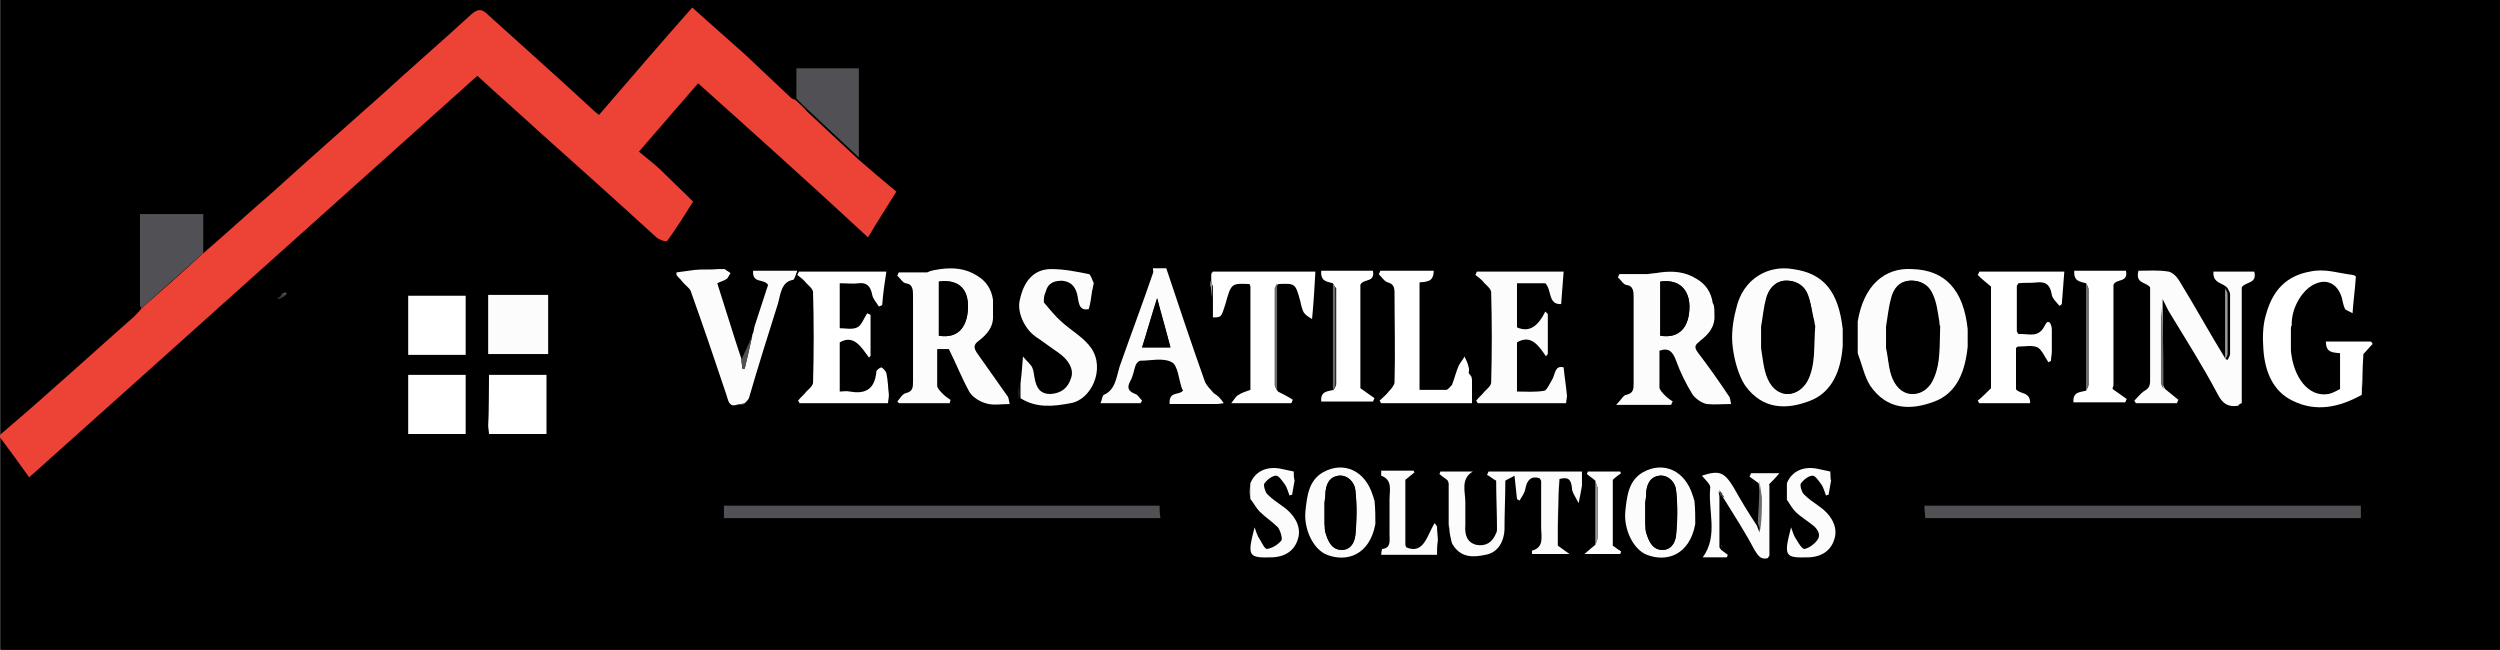 <?xml version="1.0" encoding="UTF-8"?>
<!-- Generator: Adobe Illustrator 27.1.1, SVG Export Plug-In . SVG Version: 6.00 Build 0)  -->
<svg xmlns="http://www.w3.org/2000/svg" xmlns:xlink="http://www.w3.org/1999/xlink" version="1.1" id="Layer_1" x="0px" y="0px" viewBox="0 0 300.1 78" style="enable-background:new 0 0 300.1 78;" xml:space="preserve">
<rect x="0" y="0" width="300.1" height="78" fill="#333333" stroke="none"/>
<style type="text/css">
	.st0{fill:#ED4236;}
	.st1{fill:#FCFCFC;}
	.st2{fill:#515155;}
	.st3{fill:#FFFFFF;}
	.st4{fill:#6C6C6C;}
	.st5{fill:#9A9A9A;}
	.st6{fill:#B8B9B9;}
	.st7{fill:#414141;}
</style>
<rect x="0.1" width="300" height="78"></rect>
<g>
	<path d="M34,35.2c-0.1,0.2-0.2,0.3-0.3,0.5c-0.1,0.1-0.2,0.2-0.3,0.3c0.1,0,0.2-0.1,0.4-0.1c0.2-0.1,0.3-0.2,0.5-0.3   c0.1-0.1,0.2-0.2,0.3-0.3c0.5-0.3,1.1-0.6,1.6-0.9c6.6-4.4,13.3-8.8,19.9-13.2c0.4-0.3,1.1-0.3,1.5-0.1c4.3,2.1,8.6,4.3,12.9,6.4   c0.4,0.2,0.8,0.3,1.5,0.6c-0.3-0.5-0.3-0.6-0.4-0.7c-4.4-3.9-8.8-7.7-13.2-11.6c-1.1-1-1.8-0.9-2.8,0C49.8,21,44,26.1,38.3,31.3   c-1.3,1.2-2.6,2.5-3.9,3.8C34.3,35.1,34.1,35.1,34,35.2z M145.4,34.3c0.1,0.5,0.1,1,0.2,1.5c0,0.8,0,1.5,0,2.3   c1.1-0.1,1.1-0.1,1.5-1.6c0.7-2.4,0.7-2.4,2.9-2.4c0,0.1,0.1,0.2,0.1,0.3c0,4,0,8.1,0,12.1c0,0.1,0,0.2,0,0.3   c-0.5,0.2-1,0.3-1.4,0.6c-0.3,0.2-0.5,0.6-0.9,1c2.7,0,4.9,0,7.2,0c0.1-0.1,0.1-0.3,0.2-0.4c-0.6-0.3-1.2-0.6-1.8-1   c0-4.3,0-8.6,0-12.9c2.1-0.1,2.1-0.1,2.7,2.1c0.1,0.4,0.2,0.9,0.4,1.3c0.2,0.3,0.6,0.5,1,0.8c0.1-2.1,0.3-3.9,0.4-5.7   c-4.2,0-8.3,0-12.3,0c-0.1,0.1-0.1,0.2-0.2,0.3c0,0.3,0,0.6,0,0.8C145.4,33.9,145.4,34.1,145.4,34.3z M191.5,57.7   c0,2.6,0,5.2,0,7.8c-0.3,0.3-0.7,0.6-1.3,1.1c1.7,0,3,0,4.3,0c0-0.1,0.1-0.2,0.1-0.3c-0.3-0.2-0.7-0.5-1-0.7c0-2.6,0-5.3,0-7.9   c0.4-0.3,0.7-0.5,1-0.8c0-0.1-0.1-0.2-0.1-0.2c-1.3,0-2.6,0-3.9,0c0,0.1-0.1,0.2-0.1,0.3C190.8,57.2,191.1,57.5,191.5,57.7z    M168.8,65.8c0-0.1-0.1-0.2-0.1-0.3c0-2.5,0-5,0-7.5c0-0.1,0-0.2,0-0.3c0.4-0.3,0.7-0.6,1.1-0.9c0-0.1-0.1-0.2-0.1-0.2   c-1.3,0-2.6,0-3.9,0c0,0.2,0,0.6,0,0.6c1.4,0.4,1,1.7,1,2.8c0,1.4,0,2.8,0,4.2c0,0.8,0.2,1.7-0.9,1.8c0,0-0.1,0.5-0.1,0.7   c2.3,0,4.5,0,6.7,0c0-0.6,0-1.1,0-1.7c0-0.6-0.1-1.1-0.1-1.7c-0.1-0.1-0.2-0.2-0.3-0.4C171.4,64.4,171,66.7,168.8,65.8z    M155.3,56.6c-0.5-0.1-0.9-0.2-1.4-0.3c-1.7-0.4-3.2,0.2-3.8,1.7c0,0.7,0,1.4,0,2.1c0.4,0.5,0.6,1.1,1.1,1.5   c0.7,0.7,1.6,1.1,2.2,1.9c0.3,0.3,0.5,1.4,0.4,1.6c-0.4,0.5-1.1,0.9-1.7,1c-0.2,0-0.6-0.7-0.9-1.2c-0.2-0.4-0.4-1-0.6-1.4   c-0.9,3.5-0.8,3.7,2.2,3.6c1.7,0,2.8-1,3.1-2.6c0.2-1.3-0.5-2.6-1.9-3.5c-0.7-0.4-1.3-0.9-1.9-1.5c-0.3-0.3-0.5-1.1-0.3-1.3   c0.3-0.5,0.9-0.9,1.4-0.9c0.3,0,0.8,0.6,1,1c0.3,0.4,0.4,0.9,0.6,1.4c0.1,0,0.2,0,0.3-0.1c0.1-0.6,0.2-1.2,0.3-1.7   C155.3,57.4,155.3,57,155.3,56.6z M219.8,57.7c0-0.4,0-0.7-0.1-1.1c-0.5-0.1-0.9-0.2-1.4-0.3c-1.7-0.4-3.2,0.2-3.8,1.7   c0,0.7,0,1.4,0,2.1c0.3,0.5,0.6,1.1,1,1.4c0.7,0.7,1.5,1.2,2.3,1.8c0.5,0.4,0.9,1.1,0.3,1.7c-0.4,0.5-1,1-1.5,1   c-0.3,0-0.7-0.7-1-1.2c-0.3-0.4-0.4-0.9-0.6-1.4c-0.9,3.5-0.8,3.7,2.2,3.6c1.7,0,2.8-1,3.1-2.6c0.2-1.3-0.5-2.6-1.9-3.5   c-0.7-0.4-1.3-0.9-1.9-1.5c-0.3-0.3-0.5-1.1-0.3-1.3c0.3-0.5,0.9-0.9,1.4-0.9c0.3,0,0.8,0.6,1,1c0.3,0.4,0.4,0.9,0.6,1.4   c0.1,0,0.2,0,0.3-0.1C219.5,58.9,219.7,58.3,219.8,57.7z M165.1,60.3c-0.1-0.2-0.1-0.4-0.2-0.6c-1-3.1-3.5-4.2-6-2.8   c-1.8,1-2,2.8-2.1,4.7c-0.2,2.2,1,4.6,2.6,5.2c2.3,0.9,5.1,0.1,5.8-3.7C165.1,62,165.1,61.2,165.1,60.3z M203.5,62.9   c0-0.9,0-1.8,0-2.7c-0.1-0.2-0.1-0.4-0.2-0.6c-1-3.1-3.5-4.2-6-2.8c-1.8,1-2,2.8-2.1,4.7c-0.2,2.2,1,4.6,2.6,5.2   C200.1,67.6,202.8,66.7,203.5,62.9z M211.2,57.7c-0.1,1.7-0.1,3.4-0.2,5.2c-0.9-1.5-1.9-3.1-2.8-4.6c-1.1-1.9-1.7-2.1-3.8-1.4   c0.4,0.5,1,1,1,1.4c-0.3,2.8,1,5.8-0.9,8.4c1,0,1.9,0,2.9,0c0-0.1,0.1-0.2,0.1-0.3c-0.3-0.2-0.5-0.4-0.8-0.6   c-0.1-0.1-0.1-0.2-0.2-0.3c0-2,0-4,0-6c0.1,0.1,0.3,0.1,0.4,0.2c1.2,2.1,2.6,4.1,3.7,6.2c0.4,0.8,0.8,1.2,1.6,1   c0.1-0.1,0.1-0.2,0.2-0.3c0-2.8,0-5.6,0-8.4c0-0.1,0-0.2,0-0.3c0.4-0.4,0.7-0.8,1.3-1.4c-1.4,0-2.4,0-3.4,0   c-0.1,0.1-0.1,0.2-0.2,0.4C210.5,57.2,210.9,57.5,211.2,57.7z M58.7,45c0,2-0.1,4-0.1,6.1c0,0.4,0.1,0.7,0.1,1.1c2.3,0,4.6,0,6.9,0   c0-2.4,0-4.7,0-7.1C63.3,45,61,45,58.7,45z M58.6,42.1c0.2,0.2,0.4,0.5,0.5,0.5c2.1,0,4.3,0,6.4,0c0-2.5,0-4.8,0-7.2   c-2.1,0-4.1,0-6,0c-0.3,0-0.6,0.4-0.9,0.5C58.6,38,58.6,40.1,58.6,42.1z M253.6,46.4c0-3.9,0-7.9,0-11.8c0-0.1,0-0.2,0-0.3   c0.3-0.8,1.8-0.2,1.5-1.7c-2.1,0-4.1,0-6.2,0c-0.1,1.3,0.8,1.2,1.4,1.5c0,4.3,0,8.6,0,12.9c-0.7,0.2-1.5,0.1-1.5,1.4   c2.1,0,4.1,0,6.2,0c0.1-0.1,0.1-0.3,0.2-0.4c-0.6-0.4-1.1-0.8-1.7-1.2C253.6,46.6,253.6,46.5,253.6,46.4z M163.2,46.4   c0-3.9,0-7.9,0-11.8c0-0.1,0-0.2,0-0.3c0.3-0.8,1.8-0.2,1.5-1.7c-2.1,0-4.1,0-6.2,0c-0.1,1.3,0.8,1.2,1.4,1.5c0,4.3,0,8.6,0,12.9   c-0.7,0.2-1.5,0.1-1.5,1.4c2.1,0,4.1,0,6.2,0c0.1-0.1,0.1-0.3,0.2-0.4c-0.6-0.4-1.1-0.8-1.7-1.2C163.2,46.6,163.2,46.5,163.2,46.4z    M189.7,56.6c-3.7,0-7.4,0-11.2,0c-0.1,0.1-0.1,0.3-0.2,0.4c0.4,0.2,0.7,0.5,1.1,0.7c0,1.9,0.1,3.9,0.1,5.8c0,0.2-0.1,0.4-0.1,0.5   c-0.5,1.2-1.3,1.7-2.4,1.4c-1.1-0.2-1.3-1.2-1.3-2.4c0-0.9,0-1.8,0-2.7c0.1-1.3-0.5-2.8,0.9-3.7c-1.3,0-2.6,0-3.9,0   c0,0.1-0.1,0.2-0.1,0.3c0.3,0.3,0.7,0.5,1,0.8c0,0.1,0.1,0.2,0.1,0.3c0,1.6,0,3.3,0,4.9c0.1,0.5,0.1,1,0.2,1.5   c0.1,0.3,0.1,0.7,0.3,1c1,1.6,2.6,1.5,3.9,1.2c1.3-0.3,2.2-1.4,2.3-3c0-2,0.1-3.9,0.1-5.9c0.3-0.2,0.6-0.3,1.1-0.6   c0.1,1,0.2,1.9,0.3,2.8c0.1,0.1,0.2,0.1,0.3,0.2c0.2-0.5,0.6-0.9,0.7-1.4c0.2-1.2,0.7-1.6,1.7-1.3c0.1,0.1,0.1,0.2,0.2,0.3   c0,1.9,0,3.8,0,5.6c0,1.1,0.3,2.5-1.1,2.8c0,0,0,0.3,0,0.4c1.4,0,2.8,0,4.5,0c-0.6-0.5-1-0.7-1.4-1c0-2.7,0.1-5.4,0.1-8.1   c0.8-0.1,1.4-0.1,1.5,1.1c0,0.5,0.4,1,0.8,1.8c0.2-0.9,0.3-1.5,0.4-2.1C189.8,57.7,189.8,57.1,189.7,56.6z M176.7,45.6   c-0.1-0.2-0.1-0.4-0.2-0.6c0-0.2,0-0.5,0-0.7c-0.1-0.4-0.4-0.8-0.5-1.3c-0.3,0.4-0.6,0.7-0.7,1.1c-0.3,0.7-0.5,1.6-0.8,2.3   c-0.1,0.3-0.4,0.6-0.7,0.6c-1.1,0.1-2.1,0-3.2,0c0-4.4,0-8.7,0-12.9c0.8-0.2,1.7-0.1,1.7-1.4c-2.2,0-4.3,0-6.4,0   c-0.1,0.1-0.1,0.2-0.2,0.4c0.4,0.3,0.7,0.9,1.1,1c0.7,0.1,0.8,0.5,0.8,1.3c0,3.6,0,7.1,0,10.7c0,0.4-0.4,0.8-0.7,1.1   c-0.3,0.4-0.7,0.7-1.1,1.1c0.1,0.1,0.1,0.2,0.2,0.3c3.6,0,7.3,0,10.9,0C176.7,47.4,176.7,46.5,176.7,45.6z M242.2,41.6   c0.8,0,1.6-0.2,2.3,0.1c0.6,0.3,0.9,1.2,1.3,1.8c0.1-0.1,0.2-0.1,0.3-0.2c0-0.4,0.1-0.7,0.1-1.1c0-0.9,0-1.8,0-2.6   c0-0.7-0.4-1.4-0.8-0.6c-0.8,1.7-2.1,1.1-3.2,1.1c-0.1-0.1-0.1-0.2-0.2-0.3c0-1.8,0-3.6,0-5.5c0.1-0.1,0.1-0.2,0.2-0.3   c0.7,0,1.5,0,2.2-0.1c1-0.1,1.6,0.2,1.8,1.5c0.1,0.5,0.6,0.8,0.9,1.3c0.1-0.1,0.2-0.2,0.3-0.2c0.1-1.3,0.2-2.6,0.3-3.9   c-3.5,0-6.9,0-10.2,0c-0.1,0.1-0.1,0.2-0.2,0.4c0.5,0.5,1.1,0.9,1.6,1.4c0,4.1,0,8.3,0,12.2c-0.7,0.6-1.1,1.1-1.6,1.5   c0.1,0.1,0.1,0.2,0.2,0.3c2,0,4.1,0,6.1,0c0-1.2-1-1-1.5-1.5c-0.1-0.1-0.1-0.2-0.2-0.2c0-1.6,0-3.3,0-4.9   C242.1,41.7,242.1,41.6,242.2,41.6z M89,43.2c-1-3-1.9-6-2.9-9.1c0.4-0.2,0.8-0.2,1.1-0.5c0.2-0.1,0.3-0.5,0.5-0.7   c-0.2-0.2-0.5-0.3-0.7-0.5c-0.3,0-0.5,0-0.8,0c-0.9,0-1.9,0-2.8,0.1c-0.7,0-1.5,0.2-2.2,0.3c0,0.1,0,0.2,0,0.3   c0.2,0.3,0.5,0.6,0.7,0.8c0.3,0.4,0.9,0.6,1,1.1c1.5,4.1,2.9,8.3,4.3,12.5c0.2,0.6,0.3,1.5,1.2,1.2c0.3-0.1,0.7-0.1,1-0.2   c0.2-0.2,0.4-0.4,0.5-0.6c1.2-3.8,2.3-7.6,3.5-11.4c0.4-1.1,0.4-2.5,1.8-2.8c0.2,0,0.3-0.6,0.5-1.1c-1.9,0-3.6,0-5.3,0   c-0.1,1.6,1.3,1,1.8,1.7c-0.5,1.6-1.1,3.2-1.6,4.9c-0.1,0.3-0.1,0.6-0.2,0.9c0,0.1,0,0.2-0.1,0.3C89.9,41.3,89.4,42.2,89,43.2z    M122.3,46.1c0,0.6,0,1.1,0,1.7c1.9,1.2,3.9,1,6,0.6c2.6-0.4,4.2-4.1,2.5-6.6c-0.9-1.3-2.4-2.1-3.6-3.2c-0.7-0.7-1.4-1.5-2.1-2.3   c0-0.4,0-0.8,0-1.2c0.3-1.2,1.1-1.5,2-1.4c0.9,0,1.5,0.5,1.8,1.6c0.2,0.8,0.1,2.1,1.4,1.8c0.1-0.8,0.2-1.5,0.4-2.2   c0.1-0.3,0.1-0.6,0.2-0.9c-0.2-0.4-0.3-1-0.6-1.1c-1.5-0.3-3-0.6-4.5-0.6c-2,0-3.3,1.3-3.8,3.8c-0.3,1.3,0.5,3.3,1.9,4.3   c0.9,0.7,1.8,1.3,2.7,1.9c1.3,0.9,1.9,1.9,1.6,3c-0.4,1.3-1.2,1.9-2.5,2c-1.2,0.1-1.7-0.7-1.9-1.9c-0.1-0.5-0.1-1-0.3-1.3   c-0.2-0.4-0.6-0.7-1.1-1.3C122.5,44.3,122.4,45.2,122.3,46.1z M188.1,47.5c-0.1-1.1-0.3-2.2-0.4-3.4c-1.1-0.3-1.1,0.8-1.4,1.5   c-0.3,0.5-0.6,1.2-0.9,1.3c-1.1,0.2-2.2,0.1-3.3,0.1c0-2.1,0-4.1,0-5.9c1.7-0.9,2.6,0.5,3.5,1.7c0.1-0.1,0.2-0.2,0.2-0.3   c0-1.6,0-3.2,0-4.8c-0.1-0.1-0.2-0.2-0.3-0.3c-0.8,1.6-1.8,2.6-3.4,1.9c0-1.7,0-3.5,0-5.3c1.2,0,2.4,0,3.4,0   c0.8,0.8,0.3,2.7,1.9,2.5c0.1-1.4,0.2-2.6,0.3-3.9c-3.5,0-7,0-10.4,0c-0.1,0.1-0.1,0.3-0.2,0.4c0.4,0.3,0.8,0.6,1.1,1   c0.3,0.3,0.8,0.7,0.8,1.1c0.1,3.6,0.1,7.2,0,10.8c0,0.4-0.5,0.7-0.8,1.1c-0.3,0.4-0.7,0.7-1,1.1c0.1,0.1,0.1,0.2,0.2,0.3   c3.5,0,7.1,0,10.6,0C188,48.1,188.1,47.8,188.1,47.5z M106.7,47.5c-0.1-0.9-0.2-1.8-0.3-2.6c-0.1-0.3-0.3-0.6-0.6-0.7   c-0.2-0.1-0.6,0.3-0.6,0.5c-0.3,2.3-1.6,2.6-3.2,2.4c-0.4-0.1-0.8,0-1.2,0c0-2.1,0-4,0-5.9c1.7-1,2.5,0.6,3.5,1.8   c0.1-0.1,0.1-0.2,0.2-0.2c0-1.6,0-3.3,0-4.9c-0.1-0.1-0.3-0.1-0.4-0.2c-0.4,0.6-0.7,1.5-1.2,1.7c-0.6,0.3-1.4,0.1-2.1,0.1   c0-1.8,0-3.6,0-5.4c0.8,0,1.6,0.1,2.3,0c1-0.1,1.4,0.3,1.6,1.4c0.1,0.5,0.5,1,0.8,1.4c0.1-0.1,0.2-0.1,0.4-0.2   c0.2-1.3,0.4-2.6,0.5-4c-3.5,0-7,0-10.5,0c-0.1,0.1-0.1,0.2-0.2,0.4c0.4,0.3,0.8,0.6,1.1,1c0.3,0.3,0.8,0.7,0.8,1.1   c0.1,3.6,0.1,7.2,0,10.8c0,0.4-0.5,0.7-0.8,1.1c-0.3,0.4-0.7,0.7-1,1.1c0.1,0.1,0.1,0.2,0.2,0.3c3.5,0,7.1,0,10.6,0   C106.6,48.1,106.7,47.8,106.7,47.5z M275,41.2c0-0.6,0-1.1,0-1.7c0-0.2,0-0.4,0-0.6c0-2.1,1.4-4.5,3-5.1c1.4-0.5,2.5,0.1,3,1.7   c0.2,0.5,0.2,1,0.4,1.4c0.2,0.3,0.6,0.4,0.8,0.5c0.1-1.4,0.3-2.9,0.4-4.4c0-0.1-0.3-0.2-0.4-0.2c-1.7-0.2-3.3-0.7-5.1-0.4   c-2.8,0.6-4.5,2.2-5.3,5.2c-0.3,1.3-0.4,2.8-0.3,4.2c0.2,2.7,1.2,5,3.5,6.1c2.8,1.4,5.6,0.8,8.3-0.7c0.1-1.6,0.1-3.3,0.2-4.9   c0.4-0.4,0.7-0.8,1.1-1.2c-0.1-0.1-0.2-0.2-0.2-0.3c-1.8,0-3.5,0-5.4,0c0.1,1.4,1,1.3,1.7,1.4c0,1.4,0,2.8,0,4.3   c-0.5,0.2-0.9,0.5-1.4,0.6c-2.4,0.4-4.1-2-4.5-5.2C275,41.8,275,41.5,275,41.2z M267.1,34.6c0,2.9,0,5.8,0,8.6   c-0.1-0.1-0.2-0.1-0.3-0.2c-1.8-3.1-3.6-6.2-5.5-9.3c-0.3-0.5-0.8-1-1.3-1.1c-1.2-0.2-2.4-0.1-3.6-0.1c-0.3,1.6,1,1.3,1.4,2   c0,3.7,0,7.4,0,11.2c0,0.8-0.3,1-0.8,1.3c-0.4,0.2-0.7,0.7-1.1,1.1c0.1,0.1,0.1,0.2,0.2,0.3c1.6,0,3.3,0,4.9,0   c0.1-0.1,0.1-0.3,0.2-0.4c-0.5-0.4-1.1-0.9-1.6-1.3c0-2.4,0-4.9,0-7.3c0-0.8-0.1-1.7-0.2-2.5c0-0.3,0-0.5,0-1   c0.3,0.6,0.5,1,0.7,1.4c2,3.3,4.1,6.6,5.9,10c0.7,1.3,1.4,1.7,2.5,1.4c0.1-0.1,0.1-0.2,0.2-0.3c0-4.5,0-9,0-13.6c0-0.1,0-0.2,0-0.3   c0.4-0.7,1.8-0.4,1.5-1.9c-1.7,0-3.3,0-4.9,0C265.3,34.1,266.6,33.9,267.1,34.6z M236.2,39.5c-0.4-4.7-2.7-7.1-6.7-7.2   c-3.4-0.1-5.8,2-6.5,6.3c0,0.2,0,0.4,0,0.6c0,0.9,0,1.7,0,2.6c0,0.2,0,0.4,0,0.6c0.5,1.3,0.8,2.8,1.5,3.9c2.1,2.9,4.9,3,7.7,1.9   c2.7-1,3.7-3.6,4-6.6C236.2,40.8,236.2,40.1,236.2,39.5z M221.2,41.5c0-0.7,0-1.4,0-2.1c-0.5-4.4-2.2-6.6-6-7.2   c-2.9-0.4-6,1.1-6.8,4.8c-0.3,1.5-0.6,3.1-0.4,4.6c0.2,1.6,0.7,3.4,1.5,4.6c2.1,3,4.9,3,7.8,1.8C220,47.1,221,44.6,221.2,41.5z    M205.8,36c-0.1-1.4-0.9-2.3-1.9-2.9c-1.4-0.9-2.9-0.9-4.4-0.8c-0.5,0.1-1,0.1-1.5,0.2c-1.1,0-2.3,0-3.4,0   c-0.1,0.1-0.1,0.3-0.2,0.4c0.3,0.3,0.6,0.9,1,0.9c0.9,0.1,0.9,0.8,0.9,1.6c0,3.4,0,6.7,0,10.1c0,0.8,0,1.4-0.9,1.5   c-0.4,0.1-0.7,0.6-1.2,1.2c2.5,0,4.5,0,6.6,0c0.1-0.1,0.1-0.2,0.2-0.4c-0.3-0.2-0.7-0.4-0.9-0.7c-0.3-0.3-0.6-0.6-0.7-1   c-0.1-1.5,0-3,0-4.4c1.1-0.4,1.6,0.1,2,1.2c0.5,1.5,1.2,2.8,2,4.1c0.3,0.6,1.1,1,1.7,1.1c0.9,0.2,1.8,0,2.9,0   c-0.1-0.4-0.2-0.8-0.3-1c-1.2-1.7-2.5-3.5-3.7-5.2c-0.5-0.7-0.3-1,0.3-1.4c0.9-0.7,1.8-1.6,1.7-3.1C205.8,37.2,205.8,36.6,205.8,36   z M119.1,37.8c0-0.6,0-1.2,0-1.8c-0.1-1.4-0.9-2.3-1.9-2.9c-1.4-0.9-2.9-0.9-4.4-0.8c-0.5,0.1-1,0.1-1.5,0.2c-1.1,0-2.3,0-3.4,0   c-0.1,0.1-0.1,0.3-0.2,0.4c0.3,0.3,0.6,0.9,1,0.9c0.9,0.1,0.9,0.8,0.9,1.6c0,3.4,0,6.7,0,10.1c0,0.8,0,1.4-0.9,1.5   c-0.4,0.1-0.7,0.6-1,1c0.1,0.1,0.1,0.2,0.2,0.2c2,0,4.1,0,6.1,0c0-0.1,0.1-0.3,0.1-0.4c-0.3-0.2-0.7-0.4-0.9-0.7   c-0.3-0.3-0.6-0.6-0.7-1c-0.1-1.5,0-3,0-4.4c0.6,0,1,0,1.4,0c0.8,1.8,1.6,3.6,2.5,5.2c0.4,0.7,1.2,1.2,1.9,1.3   c0.9,0.2,1.8,0.1,2.9,0.1c-0.1-0.4-0.2-0.7-0.3-1c-1.2-1.7-2.4-3.4-3.6-5.1c-0.5-0.6-0.6-1,0.2-1.5   C118.3,40.2,119.2,39.3,119.1,37.8z M283.4,60.7c-17.5,0-34.9,0-52.4,0c0,0.6,0.1,1,0.1,1.5c17.5,0,34.9,0,52.3,0   C283.4,61.7,283.4,61.2,283.4,60.7z M86.9,62.2c17.5,0,34.9,0,52.4,0c0-0.6,0-1-0.1-1.5c-17.5,0-34.9,0-52.3,0   C86.9,61.2,86.9,61.7,86.9,62.2z M146.9,48.4c-0.5-0.5-0.7-0.8-0.9-1.1c-0.4-0.5-0.9-0.9-1.1-1.5c-1.6-4.5-3.1-9-4.6-13.5   c-0.6,0-1.1,0-1.6,0c0,0.2,0,0.4,0,0.6c-1.3,3.7-2.6,7.5-4,11.2c-0.5,1.3-0.6,2.8-1.9,3.4c-0.2,0.1-0.3,0.6-0.4,1   c1.7,0,3.3,0,4.8,0c0.1-0.1,0.1-0.2,0.2-0.3c-0.3-0.3-0.5-0.7-0.8-0.8c-0.8-0.3-1.1-0.7-0.6-1.6c0.3-0.5,0.3-1.2,0.6-1.8   c0.1-0.2,0.4-0.6,0.6-0.6c1.3,0,2.7-0.4,3.8,0.2c0.7,0.4,0.8,2.1,1.2,3.2c0,0.1,0,0.2,0.1,0.2c-0.5,0.6-1.7,0-1.6,1.6   c1.9,0,3.7,0,5.5,0C146.1,48.4,146.3,48.4,146.9,48.4z M49,42.6c2.4,0,4.6,0,6.9,0c0-2.4,0-4.7,0-7.1c-2.3,0-4.6,0-6.9,0   C49,37.9,49,40.2,49,42.6z M55.9,45c-2.4,0-4.6,0-6.9,0c0,2.4,0,4.7,0,7.1c2.3,0,4.6,0,6.9,0C55.9,49.8,55.9,47.4,55.9,45z"></path>
	<path class="st0" d="M0,52.2c2.1-1.8,4.2-3.6,6.2-5.4c3.3-2.9,6.6-5.9,9.9-8.8c0.3-0.3,0.6-0.6,0.9-1c2.5-2.2,5-4.4,7.4-6.6   c2.8-2.4,5.5-4.9,8.3-7.3c4.3-3.9,8.6-7.7,13-11.6c3.6-3.3,7.3-6.5,10.9-9.8c0.7-0.6,1.2-0.7,1.9,0c4.3,3.9,8.6,7.7,12.8,11.6   c0.2,0.2,0.4,0.3,0.6,0.5c3.7-4.3,7.4-8.6,11.2-12.9c2.2,2,4.3,3.8,6.4,5.7c1.8,1.7,3.6,3.4,5.4,5.1c0.2,0.2,0.4,0.2,0.6,0.3   c0.5,0.5,1,0.9,1.4,1.4c2,1.9,4.1,3.8,6.1,5.7c1.5,1.3,2.9,2.5,4.6,3.9c-1.1,1.8-2.3,3.6-3.4,5.5C97.3,22.1,90.5,16,83.8,10   c-2.4,2.8-4.7,5.4-7.1,8.2c0.5,0.4,1.1,0.9,1.7,1.4c0.2,0.2,0.5,0.4,0.7,0.6c1.3,1.3,2.7,2.6,4.1,4c-1,1.6-2,3.2-3.1,4.7   c-0.1,0.2-0.9-0.1-1.3-0.4c-4.7-4.3-9.5-8.6-14.2-12.8c-2.4-2.2-4.8-4.3-7.3-6.6c-18,16.1-35.9,32.2-53.8,48.2   c-1.2-1.7-2.3-3.2-3.5-4.8C0,52.4,0,52.3,0,52.2z"></path>
	<path class="st1" d="M112.9,32.3c1.5-0.2,3-0.1,4.4,0.8c1,0.6,1.7,1.5,1.9,2.9c0,0.6,0,1.2,0,1.8c0.1,1.5-0.8,2.4-1.7,3.1   c-0.7,0.5-0.6,0.9-0.2,1.5c1.2,1.7,2.4,3.4,3.6,5.1c0.2,0.2,0.2,0.6,0.3,1c-1.1,0-2,0.2-2.9-0.1c-0.7-0.2-1.5-0.7-1.9-1.3   c-0.9-1.6-1.6-3.4-2.5-5.2c-0.4,0-0.8,0-1.4,0c0,1.5,0,3,0,4.4c0,0.3,0.4,0.7,0.7,1c0.3,0.3,0.6,0.5,0.9,0.7c0,0.1-0.1,0.3-0.1,0.4   c-2,0-4.1,0-6.1,0c-0.1-0.1-0.1-0.2-0.2-0.2c0.3-0.3,0.6-0.9,1-1c0.9-0.2,0.9-0.7,0.9-1.5c0-3.4,0-6.7,0-10.1c0-0.8,0-1.5-0.9-1.6   c-0.4-0.1-0.6-0.6-1-0.9c0.1-0.1,0.1-0.3,0.2-0.4c1.1,0,2.3,0,3.4,0C111.9,32.4,112.4,32.4,112.9,32.3z M112.7,40.3   c2.5,0.4,3.5-1.3,3.5-3.6c0-2.2-1.3-3.2-3.5-2.9C112.7,35.9,112.7,38.1,112.7,40.3z"></path>
	<path class="st1" d="M205.8,37.8c0.1,1.5-0.8,2.4-1.7,3.1c-0.6,0.5-0.8,0.7-0.3,1.4c1.3,1.7,2.5,3.4,3.7,5.2c0.2,0.2,0.2,0.6,0.3,1   c-1.1,0-2,0.1-2.9,0c-0.6-0.1-1.3-0.6-1.7-1.1c-0.8-1.3-1.5-2.7-2-4.1c-0.4-1.1-0.9-1.6-2-1.2c0,1.4,0,2.9,0,4.4   c0,0.3,0.4,0.7,0.7,1c0.3,0.3,0.6,0.5,0.9,0.7c-0.1,0.1-0.1,0.2-0.2,0.4c-2,0-4.1,0-6.6,0c0.6-0.6,0.9-1.2,1.2-1.2   c0.9-0.2,0.9-0.7,0.9-1.5c0-3.4,0-6.7,0-10.1c0-0.8,0-1.5-0.9-1.6c-0.4-0.1-0.6-0.6-1-0.9c0.1-0.1,0.1-0.3,0.2-0.4   c1.1,0,2.3,0,3.4,0c0.5-0.1,1-0.1,1.5-0.2c1.5-0.2,3-0.1,4.4,0.8c1,0.6,1.7,1.5,1.9,2.9C205.8,36.6,205.8,37.2,205.8,37.8z    M199.3,40.3c2.5,0.4,3.5-1.3,3.5-3.5c0-1.7-0.9-3.3-3.5-3C199.3,35.9,199.3,38.1,199.3,40.3z"></path>
	<path class="st1" d="M221.2,41.5c-0.2,3-1.3,5.6-3.9,6.6c-2.8,1.1-5.7,1.1-7.8-1.8c-0.8-1.2-1.3-3-1.5-4.6c-0.2-1.5,0-3.1,0.4-4.6   c0.8-3.7,3.9-5.3,6.8-4.8c3.8,0.5,5.5,2.8,6,7.2C221.2,40.1,221.2,40.8,221.2,41.5z M217.9,39.2c0-0.2-0.1-0.4-0.1-0.6   c-0.3-1.1-0.4-2.3-0.8-3.3c-0.5-1.2-1.6-1.7-2.8-1.6c-1.1,0.1-1.8,0.9-2.1,2.1c-0.3,1.1-0.4,2.3-0.6,3.4c0,0.9,0,1.8,0,2.6   c0.3,1.3,0.3,2.6,0.8,3.7c1.1,2.5,3.6,2.2,4.7,0.2C218,43.7,217.7,41.4,217.9,39.2z"></path>
	<path class="st1" d="M223,38.6c0.7-4.3,3.2-6.5,6.5-6.3c4,0.1,6.2,2.5,6.7,7.2c0,0.7,0,1.4,0,2.1c-0.3,3-1.3,5.6-4,6.6   c-2.9,1.1-5.7,1-7.7-1.9c-0.7-1.1-1-2.6-1.5-3.9c0-0.2,0-0.4,0-0.6c0-0.9,0-1.7,0-2.6C223,39,223,38.8,223,38.6z M226.4,39.2   c0,0.9,0,1.8,0,2.6c0.3,1.3,0.3,2.6,0.8,3.7c1.1,2.5,3.6,2.2,4.7,0.2c1.1-2,0.8-4.3,0.9-6.5c0-0.2-0.1-0.4-0.1-0.6   c-0.3-1.1-0.4-2.3-0.8-3.3c-0.5-1.2-1.6-1.7-2.8-1.6c-1.1,0.1-1.8,0.9-2.1,2.1C226.7,36.9,226.6,38,226.4,39.2z"></path>
	<path class="st1" d="M268.7,48.7c-1.2,0.2-1.9-0.2-2.5-1.4c-1.8-3.4-3.9-6.7-5.9-10c-0.2-0.4-0.4-0.8-0.7-1.4c0,0.4,0,0.7,0,1   c0,3,0,6.1,0,9.1c0,0.2,0.2,0.5,0.3,0.7c0.5,0.4,1.1,0.9,1.6,1.3c-0.1,0.1-0.1,0.3-0.2,0.4c-1.6,0-3.3,0-4.9,0   c-0.1-0.1-0.1-0.2-0.2-0.3c0.4-0.4,0.7-0.8,1.1-1.1c0.5-0.3,0.8-0.5,0.8-1.3c0-3.8,0-7.5,0-11.2c-0.5-0.7-1.8-0.4-1.4-2   c1.2,0,2.4-0.1,3.6,0.1c0.5,0.1,1,0.6,1.3,1.1c1.9,3.1,3.6,6.2,5.5,9.3c0.1,0.1,0.2,0.2,0.3,0.2c0.1-0.2,0.3-0.5,0.3-0.7   c0-2.4,0-4.8,0-7.2c0-0.2-0.2-0.5-0.3-0.7c-0.5-0.7-1.8-0.5-1.7-2c1.6,0,3.2,0,4.9,0c0.4,1.5-1.1,1.2-1.5,1.9c0,0.1,0,0.2,0,0.3   c0,4.5,0,9,0,13.6C268.8,48.5,268.7,48.6,268.7,48.7z"></path>
	<path class="st2" d="M283.4,60.7c0,0.5,0,1,0,1.5c-17.4,0-34.8,0-52.3,0c0-0.5-0.1-0.9-0.1-1.5C248.4,60.7,265.8,60.7,283.4,60.7z"></path>
	<path class="st2" d="M86.9,62.2c0-0.6,0-1,0-1.5c17.4,0,34.8,0,52.3,0c0,0.5,0,0.9,0.1,1.5C121.8,62.2,104.5,62.2,86.9,62.2z"></path>
	<path class="st3" d="M275,39.5c0,0.6,0,1.1,0,1.7c0,0.3,0,0.6,0,0.9c0.3,3.2,2.1,5.6,4.5,5.2c0.5-0.1,1-0.4,1.4-0.6   c0-1.4,0-2.8,0-4.3c-0.8-0.1-1.7,0-1.7-1.4c1.8,0,3.6,0,5.4,0c0.1,0.1,0.2,0.2,0.2,0.3c-0.4,0.4-0.7,0.8-1.1,1.2   c-0.1,1.6-0.1,3.3-0.2,4.9c-2.7,1.5-5.5,2.1-8.3,0.7c-2.3-1.1-3.3-3.4-3.5-6.1c-0.1-1.4-0.1-2.9,0.3-4.2c0.8-3,2.5-4.7,5.3-5.2   c1.8-0.4,3.4,0.2,5.1,0.4c0.2,0,0.4,0.2,0.4,0.2c-0.1,1.5-0.3,2.9-0.4,4.4c-0.3-0.2-0.7-0.3-0.9-0.5c-0.2-0.4-0.3-1-0.4-1.4   c-0.5-1.6-1.7-2.2-3-1.7c-1.7,0.6-3.1,3-3,5.1C275,39.1,275,39.3,275,39.5z"></path>
	<path class="st3" d="M106.6,48.4c-3.5,0-7.1,0-10.6,0c-0.1-0.1-0.1-0.2-0.2-0.3c0.3-0.4,0.7-0.7,1-1.1c0.3-0.3,0.8-0.7,0.8-1.1   c0.1-3.6,0.1-7.2,0-10.8c0-0.4-0.5-0.8-0.8-1.1c-0.3-0.4-0.7-0.7-1.1-1c0.1-0.1,0.1-0.2,0.2-0.4c3.5,0,6.9,0,10.5,0   c-0.2,1.3-0.4,2.6-0.5,4c-0.1,0.1-0.2,0.1-0.4,0.2c-0.3-0.5-0.7-0.9-0.8-1.4c-0.2-1.1-0.7-1.5-1.6-1.4c-0.7,0.1-1.5,0-2.3,0   c0,1.8,0,3.6,0,5.4c0.7,0,1.5,0.2,2.1-0.1c0.5-0.2,0.8-1.1,1.2-1.7c0.1,0.1,0.3,0.1,0.4,0.2c0,1.6,0,3.3,0,4.9   c-0.1,0.1-0.1,0.2-0.2,0.2c-0.9-1.2-1.8-2.8-3.5-1.8c0,1.8,0,3.8,0,5.9c0.4,0,0.8-0.1,1.2,0c1.7,0.3,3-0.1,3.2-2.4   c0-0.2,0.5-0.5,0.6-0.5c0.2,0.1,0.5,0.4,0.6,0.7c0.2,0.9,0.2,1.8,0.3,2.6C106.7,47.8,106.6,48.1,106.6,48.4z"></path>
	<path class="st1" d="M188,48.4c-3.5,0-7.1,0-10.6,0c-0.1-0.1-0.1-0.2-0.2-0.3c0.3-0.4,0.7-0.7,1-1.1c0.3-0.3,0.8-0.7,0.8-1.1   c0.1-3.6,0.1-7.2,0-10.8c0-0.4-0.5-0.8-0.8-1.1c-0.3-0.4-0.7-0.7-1.1-1c0.1-0.1,0.1-0.3,0.2-0.4c3.5,0,6.9,0,10.4,0   c-0.1,1.3-0.2,2.5-0.3,3.9c-1.6,0.1-1.1-1.7-1.9-2.5c-1,0-2.2,0-3.4,0c0,1.8,0,3.6,0,5.3c1.6,0.7,2.6-0.3,3.4-1.9   c0.1,0.1,0.2,0.2,0.3,0.3c0,1.6,0,3.2,0,4.8c-0.1,0.1-0.2,0.2-0.2,0.3c-0.9-1.3-1.8-2.7-3.5-1.7c0,1.8,0,3.7,0,5.9   c1.1,0,2.2,0.1,3.3-0.1c0.3-0.1,0.6-0.8,0.9-1.3c0.4-0.6,0.3-1.8,1.4-1.5c0.1,1.1,0.3,2.3,0.4,3.4C188.1,47.8,188,48.1,188,48.4z"></path>
	<path class="st1" d="M125.3,36.3c0.7,0.8,1.3,1.6,2.1,2.3c1.2,1.1,2.7,1.9,3.6,3.2c1.7,2.5,0,6.2-2.5,6.6c-2.1,0.4-4.1,0.6-6-0.6   c0-0.6,0-1.1,0-1.7c0.1-0.9,0.2-1.9,0.3-3.3c0.5,0.6,0.9,0.9,1.1,1.3c0.2,0.4,0.2,0.9,0.3,1.3c0.2,1.2,0.7,1.9,1.9,1.9   c1.3-0.1,2.1-0.7,2.5-2c0.3-1-0.3-2.1-1.6-3c-0.9-0.6-1.8-1.3-2.7-1.9c-1.4-1-2.2-3-1.9-4.3c0.5-2.5,1.8-3.8,3.8-3.8   c1.5,0,3,0.3,4.5,0.6c0.2,0,0.4,0.7,0.6,1.1c-0.1,0.3-0.1,0.6-0.2,0.9c-0.1,0.7-0.2,1.5-0.4,2.2c-1.3,0.3-1.2-1-1.4-1.8   c-0.3-1.1-0.9-1.5-1.8-1.6c-0.9,0-1.7,0.2-2,1.4C125.3,35.5,125.3,35.9,125.3,36.3z"></path>
	<path class="st1" d="M90.3,40.3c0-0.1,0-0.2,0.1-0.3c0.1-0.3,0.1-0.6,0.2-0.9c0.5-1.6,1.1-3.3,1.6-4.9c-0.5-0.8-1.9-0.1-1.8-1.7   c1.7,0,3.4,0,5.3,0c-0.2,0.5-0.3,1-0.5,1.1c-1.4,0.2-1.5,1.7-1.8,2.8c-1.2,3.8-2.4,7.6-3.5,11.4c-0.1,0.2-0.3,0.4-0.5,0.6   c-0.3,0.1-0.7,0.1-1,0.2c-0.9,0.3-1-0.6-1.2-1.2c-1.4-4.2-2.8-8.3-4.3-12.5c-0.2-0.4-0.7-0.7-1-1.1c-0.2-0.3-0.5-0.5-0.7-0.8   c0-0.1,0-0.2,0-0.3c0.7-0.1,1.5-0.2,2.2-0.3c0.9-0.1,1.9,0,2.8-0.1c0.3,0,0.5,0,0.8,0c0.2,0.2,0.5,0.3,0.7,0.5   c-0.2,0.2-0.3,0.6-0.5,0.7c-0.3,0.2-0.7,0.3-1.1,0.5c1,3.1,1.9,6.1,2.9,9.1c0,0.4,0.1,0.8,0.1,1.1c0.1,0,0.2,0,0.3,0   C89.7,43,90,41.7,90.3,40.3z"></path>
	<path class="st1" d="M146.9,48.4c-0.6,0.1-0.8,0.1-1,0.1c-1.8,0-3.6,0-5.5,0c-0.1-1.6,1.1-1,1.6-1.6c0,0,0-0.1-0.1-0.2   c-0.4-1.1-0.5-2.8-1.2-3.2c-1.1-0.6-2.5-0.2-3.8-0.2c-0.2,0-0.5,0.3-0.6,0.6c-0.2,0.6-0.3,1.3-0.6,1.8c-0.5,0.9-0.2,1.3,0.6,1.6   c0.3,0.1,0.5,0.5,0.8,0.8c-0.1,0.1-0.1,0.2-0.2,0.3c-1.5,0-3.1,0-4.8,0c0.2-0.4,0.2-0.9,0.4-1c1.4-0.6,1.5-2.1,1.9-3.4   c1.3-3.7,2.7-7.4,4-11.2c0.1-0.2,0-0.3,0-0.6c0.6,0,1.1,0,1.6,0c1.5,4.5,3,9,4.6,13.5c0.2,0.6,0.7,1,1.1,1.5   C146.2,47.5,146.5,47.8,146.9,48.4z M137.1,41.7c1.2,0,2.3,0,3.4,0c-0.5-1.9-1.1-3.8-1.6-5.9C138.2,37.9,137.7,39.8,137.1,41.7z"></path>
	<path class="st3" d="M145.4,33.7c0-0.3,0-0.6,0-0.8c0.1-0.1,0.1-0.2,0.2-0.3c4,0,8.1,0,12.3,0c-0.1,1.8-0.2,3.6-0.4,5.7   c-0.5-0.3-0.8-0.5-1-0.8c-0.2-0.4-0.3-0.8-0.4-1.3c-0.6-2.2-0.6-2.2-2.7-2.1c-0.1,0.2-0.3,0.5-0.3,0.7c0,3.8,0,7.7,0,11.5   c0,0.2,0.2,0.5,0.3,0.7c0.6,0.3,1.2,0.6,1.8,1c-0.1,0.1-0.1,0.3-0.2,0.4c-2.3,0-4.6,0-7.2,0c0.4-0.5,0.6-0.9,0.9-1   c0.4-0.3,0.9-0.4,1.4-0.6c0-0.1,0-0.2,0-0.3c0-4,0-8.1,0-12.1c0-0.1-0.1-0.2-0.1-0.3c-2.2-0.1-2.2-0.1-2.9,2.4   c-0.5,1.6-0.5,1.6-1.5,1.6c0-0.8,0-1.5,0-2.3c0-0.5,0-1,0-1.4C145.5,34.1,145.4,33.9,145.4,33.7z"></path>
	<path class="st3" d="M242,41.8c0,1.6,0,3.3,0,4.9c0.1,0.1,0.1,0.2,0.2,0.2c0.5,0.4,1.5,0.2,1.5,1.5c-2.1,0-4.1,0-6.1,0   c-0.1-0.1-0.1-0.2-0.2-0.3c0.5-0.4,1-0.9,1.6-1.5c0-3.9,0-8.1,0-12.2c-0.6-0.5-1.1-0.9-1.6-1.4c0.1-0.1,0.1-0.2,0.2-0.4   c3.4,0,6.7,0,10.2,0c-0.1,1.3-0.2,2.6-0.3,3.9c-0.1,0.1-0.2,0.2-0.3,0.2c-0.3-0.4-0.8-0.8-0.9-1.3c-0.2-1.3-0.8-1.6-1.8-1.5   c-0.7,0.1-1.5,0-2.2,0.1c-0.1,0.1-0.1,0.2-0.2,0.3c0,1.8,0,3.6,0,5.5c0.1,0.1,0.1,0.2,0.2,0.3c1.2-0.1,2.4,0.6,3.2-1.1   c0.4-0.8,0.8-0.1,0.8,0.6c0,0.9,0,1.8,0,2.6c0,0.4-0.1,0.7-0.1,1.1c-0.1,0.1-0.2,0.1-0.3,0.2c-0.4-0.6-0.8-1.5-1.3-1.8   c-0.7-0.3-1.5-0.1-2.3-0.1C242.1,41.6,242.1,41.7,242,41.8z"></path>
	<path class="st3" d="M176.7,45.6c0,0.9,0,1.8,0,2.8c-3.6,0-7.2,0-10.9,0c-0.1-0.1-0.1-0.2-0.2-0.3c0.4-0.4,0.8-0.7,1.1-1.1   c0.3-0.3,0.7-0.8,0.7-1.1c0.1-3.6,0-7.1,0-10.7c0-0.7-0.1-1.1-0.8-1.3c-0.4-0.1-0.7-0.6-1.1-1c0.1-0.1,0.1-0.2,0.2-0.4   c2.1,0,4.3,0,6.4,0c0,1.4-0.9,1.3-1.7,1.4c0,4.3,0,8.5,0,12.9c1.1,0,2.1,0,3.2,0c0.2,0,0.5-0.4,0.7-0.6c0.3-0.8,0.5-1.6,0.8-2.3   c0.2-0.4,0.5-0.7,0.7-1.1c0.2,0.4,0.4,0.8,0.5,1.3c0.1,0.2,0,0.5,0,0.7C176.6,45.1,176.7,45.4,176.7,45.6z"></path>
	<path class="st1" d="M187,65.5c0.4,0.3,0.7,0.5,1.4,1c-1.7,0-3.1,0-4.5,0c0-0.1,0-0.4,0-0.4c1.5-0.4,1.1-1.7,1.1-2.8   c0-1.9,0-3.8,0-5.6c-0.1-0.1-0.1-0.2-0.2-0.3c-1-0.3-1.5,0.2-1.7,1.3c-0.1,0.5-0.4,0.9-0.7,1.4c-0.1-0.1-0.2-0.1-0.3-0.2   c-0.1-0.9-0.2-1.8-0.3-2.8c-0.5,0.3-0.8,0.4-1.1,0.6c0,2-0.1,3.9-0.1,5.9c-0.1,1.7-1,2.8-2.3,3c-1.4,0.3-2.9,0.4-3.9-1.2   c-0.2-0.3-0.2-0.7-0.3-1c-0.1-0.5-0.1-1-0.2-1.5c0-1.6,0-3.3,0-4.9c0-0.1-0.1-0.2-0.1-0.3c-0.3-0.3-0.7-0.5-1-0.8   c0-0.1,0.1-0.2,0.1-0.3c1.3,0,2.6,0,3.9,0c-1.5,0.9-0.9,2.4-0.9,3.7c0,0.9,0,1.8,0,2.7c-0.1,1.2,0.2,2.1,1.3,2.4   c1.1,0.2,1.9-0.2,2.4-1.4c0.1-0.2,0.1-0.4,0.1-0.5c0-1.9-0.1-3.9-0.1-5.8c-0.4-0.2-0.7-0.5-1.1-0.7c0.1-0.1,0.1-0.3,0.2-0.4   c3.7,0,7.4,0,11.2,0c0,0.6,0,1.1,0,1.7c-0.1,0.6-0.2,1.1-0.4,2.1c-0.4-0.8-0.8-1.3-0.8-1.8c-0.1-1.3-0.7-1.3-1.5-1.1   C187,60.1,187,62.8,187,65.5z"></path>
	<path class="st2" d="M24.4,30.4c-2.5,2.2-5,4.4-7.4,6.6c-0.1-0.1-0.2-0.2-0.2-0.4c0-3.6,0-7.2,0-10.9c2.5,0,5,0,7.6,0   C24.4,27.3,24.4,28.8,24.4,30.4z"></path>
	<path class="st3" d="M160,34c-0.7-0.2-1.5-0.2-1.4-1.5c2.1,0,4.1,0,6.2,0c0.3,1.5-1.2,0.9-1.5,1.7c0,0.1,0,0.2,0,0.3   c0,3.9,0,7.9,0,11.8c0,0.1,0,0.2,0,0.3c0.6,0.4,1.1,0.8,1.7,1.2c-0.1,0.1-0.1,0.3-0.2,0.4c-2,0-4.1,0-6.2,0   c-0.1-1.3,0.8-1.2,1.5-1.4c0.1-0.2,0.3-0.5,0.3-0.7c0-3.8,0-7.7,0-11.5C160.3,34.5,160.1,34.3,160,34z"></path>
	<path class="st3" d="M253.6,46.7c0.6,0.4,1.1,0.8,1.7,1.2c-0.1,0.1-0.1,0.3-0.2,0.4c-2,0-4.1,0-6.2,0c-0.1-1.3,0.8-1.2,1.5-1.4   c0.1-0.2,0.3-0.5,0.3-0.7c0-3.8,0-7.7,0-11.5c0-0.2-0.2-0.5-0.3-0.7c-0.7-0.2-1.5-0.2-1.4-1.5c2.1,0,4.1,0,6.2,0   c0.3,1.5-1.2,0.9-1.5,1.7c0,0.1,0,0.2,0,0.3c0,3.9,0,7.9,0,11.8C253.6,46.5,253.6,46.6,253.6,46.7z"></path>
	<path class="st2" d="M103.1,18.9c-2-1.9-4.1-3.8-6.1-5.7c-0.5-0.5-1-0.9-1.4-1.4c0-1.1,0-2.3,0-3.6c2.5,0,4.9,0,7.5,0   C103.1,11.9,103.1,15.4,103.1,18.9z"></path>
	<path class="st3" d="M49,42.6c0-2.4,0-4.7,0-7.1c2.3,0,4.6,0,6.9,0c0,2.3,0,4.6,0,7.1C53.6,42.6,51.4,42.6,49,42.6z"></path>
	<path class="st3" d="M55.9,45c0,2.4,0,4.7,0,7.1c-2.3,0-4.6,0-6.9,0c0-2.4,0-4.7,0-7.1C51.3,45,53.5,45,55.9,45z"></path>
	<path class="st3" d="M58.7,45c2.3,0,4.6,0,6.9,0c0,2.4,0,4.7,0,7.1c-2.3,0-4.5,0-6.9,0c0-0.3-0.1-0.7-0.1-1.1   C58.7,49,58.7,47,58.7,45z"></path>
	<path class="st1" d="M212.4,58.3c0,2.8,0,5.6,0,8.4c-0.1,0.1-0.1,0.2-0.2,0.3c-0.8,0.2-1.1-0.2-1.6-1c-1.1-2.1-2.4-4.1-3.7-6.2   c-0.1-0.1-0.1-0.2-0.2-0.3c-0.1-0.2-0.2-0.3-0.4-0.5c0,0.2,0.1,0.4,0.1,0.7l0,0c0,2,0,4,0,6c0.1,0.1,0.1,0.2,0.2,0.3   c0.3,0.2,0.5,0.4,0.8,0.6c0,0.1-0.1,0.2-0.1,0.3c-1,0-1.9,0-2.9,0c1.9-2.6,0.6-5.6,0.9-8.4c0-0.4-0.6-0.9-1-1.4   c2.1-0.7,2.7-0.4,3.8,1.4c0.9,1.6,1.8,3.1,2.8,4.6c0.1,0.3,0.2,0.5,0.3,0.8c0.2-1.4,0.2-2.7,0.2-3.9c0-0.7-0.2-1.3-0.3-2   c-0.4-0.3-0.7-0.5-1.1-0.8c0.1-0.1,0.1-0.2,0.2-0.4c1,0,2.1,0,3.4,0c-0.5,0.6-0.9,1-1.3,1.4C212.4,58.1,212.4,58.2,212.4,58.3z"></path>
	<path class="st1" d="M203.5,62.9c-0.7,3.8-3.5,4.6-5.8,3.7c-1.6-0.6-2.8-3-2.6-5.2c0.2-1.9,0.4-3.7,2.1-4.7c2.5-1.4,5.1-0.2,6,2.8   c0.1,0.2,0.1,0.4,0.2,0.6C203.5,61.2,203.5,62,203.5,62.9z M197.5,62.9c0,0.3,0,0.7,0.1,1c0.3,1,0.7,2,1.8,2.1   c1.1,0.1,1.7-0.8,1.8-1.8c0.1-1.7,0.2-3.5,0-5.3c-0.1-1.1-1-1.9-2-1.8c-1.1,0.1-1.6,1-1.6,2.3c0,0.3,0,0.6-0.1,0.9   C197.5,61.2,197.5,62,197.5,62.9z"></path>
	<path class="st1" d="M165.1,62.9c-0.7,3.8-3.5,4.6-5.8,3.7c-1.6-0.6-2.8-3-2.6-5.2c0.2-1.9,0.4-3.7,2.1-4.7c2.5-1.4,5.1-0.2,6,2.8   c0.1,0.2,0.1,0.4,0.2,0.6C165.1,61.2,165.1,62,165.1,62.9z M159,62.9c0,0.3,0,0.7,0.1,1c0.3,1,0.7,2,1.8,2.1   c1.1,0.1,1.7-0.8,1.8-1.8c0.1-1.7,0.2-3.5,0-5.3c-0.1-1.1-1-1.9-2-1.8c-1.1,0.1-1.6,1-1.6,2.3c0,0.3,0,0.6-0.1,0.9   C159,61.2,159,62,159,62.9z"></path>
	<path class="st1" d="M214.5,58c0.6-1.5,2.1-2.1,3.8-1.7c0.5,0.1,0.9,0.2,1.4,0.3c0,0.4,0,0.7,0.1,1.1c-0.1,0.6-0.2,1.2-0.3,1.7   c-0.1,0-0.2,0-0.3,0.1c-0.2-0.5-0.3-1-0.6-1.4c-0.3-0.4-0.7-1-1-1c-0.5,0-1.1,0.5-1.4,0.9c-0.2,0.2,0.1,1.1,0.3,1.3   c0.6,0.6,1.2,1,1.9,1.5c1.3,0.9,2.1,2.2,1.9,3.5c-0.3,1.6-1.4,2.5-3.1,2.6c-3,0.1-3.1-0.1-2.2-3.6c0.2,0.5,0.3,1,0.6,1.4   c0.3,0.5,0.7,1.2,1,1.2c0.5-0.1,1.1-0.5,1.5-1c0.5-0.6,0.2-1.2-0.3-1.7c-0.7-0.6-1.6-1.1-2.3-1.8c-0.4-0.4-0.7-1-1-1.4   C214.5,59.3,214.5,58.7,214.5,58z"></path>
	<path class="st1" d="M150.1,58c0.6-1.5,2.1-2.1,3.8-1.7c0.5,0.1,0.9,0.2,1.4,0.3c0,0.4,0,0.7,0.1,1.1c-0.1,0.6-0.2,1.2-0.3,1.7   c-0.1,0-0.2,0-0.3,0.1c-0.2-0.5-0.3-1-0.6-1.4c-0.3-0.4-0.7-1-1-1c-0.5,0-1.1,0.5-1.4,0.9c-0.2,0.2,0.1,1.1,0.3,1.3   c0.6,0.6,1.2,1,1.9,1.5c1.3,0.9,2.1,2.2,1.9,3.5c-0.3,1.6-1.4,2.5-3.1,2.6c-3,0.1-3.1-0.1-2.2-3.6c0.2,0.5,0.3,1,0.6,1.4   c0.3,0.5,0.6,1.2,0.9,1.2c0.6-0.1,1.3-0.5,1.7-1c0.2-0.2-0.1-1.2-0.4-1.6c-0.7-0.7-1.5-1.2-2.2-1.9c-0.4-0.4-0.7-1-1.1-1.5   C150,59.3,150,58.7,150.1,58z"></path>
	<path class="st1" d="M172.5,66.6c-2.2,0-4.4,0-6.7,0c0-0.3,0.1-0.7,0.1-0.7c1.1-0.1,0.9-1,0.9-1.8c0-1.4,0-2.8,0-4.2   c0-1,0.4-2.3-1-2.8c0,0,0-0.3,0-0.6c1.3,0,2.6,0,3.9,0c0,0.1,0.1,0.2,0.1,0.2c-0.4,0.3-0.7,0.6-1.1,0.9c0,0.1,0,0.2,0,0.3   c0,2.5,0,5,0,7.5c0,0.1,0.1,0.2,0.1,0.3c2.1,0.9,2.5-1.4,3.4-2.9c0.1,0.1,0.2,0.2,0.3,0.4c0,0.6,0.1,1.1,0.1,1.7   C172.5,65.5,172.5,66,172.5,66.6z"></path>
	<path class="st3" d="M191.5,57.7c-0.3-0.3-0.7-0.5-1-0.8c0-0.1,0.1-0.2,0.1-0.3c1.3,0,2.6,0,3.9,0c0,0.1,0.1,0.2,0.1,0.2   c-0.3,0.2-0.7,0.5-1,0.8c0,2.6,0,5.3,0,7.9c0.4,0.3,0.7,0.5,1,0.7c0,0.1-0.1,0.2-0.1,0.3c-1.3,0-2.6,0-4.3,0   c0.6-0.5,0.9-0.8,1.3-1.1c0.1-0.3,0.3-0.7,0.3-1c0-1.9,0-3.8,0-5.8C191.7,58.4,191.6,58.1,191.5,57.7z"></path>
	<path class="st4" d="M153.3,46.9c-0.1-0.2-0.3-0.5-0.3-0.7c0-3.8,0-7.7,0-11.5c0-0.2,0.2-0.5,0.3-0.7   C153.3,38.3,153.3,42.6,153.3,46.9z"></path>
	<path class="st4" d="M160,34c0.1,0.2,0.3,0.5,0.3,0.7c0,3.8,0,7.7,0,11.5c0,0.2-0.2,0.5-0.3,0.7C160,42.6,160,38.3,160,34z"></path>
	<path class="st4" d="M250.4,34c0.1,0.2,0.3,0.5,0.3,0.7c0,3.8,0,7.7,0,11.5c0,0.2-0.2,0.5-0.3,0.7C250.4,42.6,250.4,38.3,250.4,34z   "></path>
	<path class="st4" d="M259.7,46.7c-0.1-0.2-0.3-0.5-0.3-0.7c0-3,0-6.1,0-9.1c0.1,0.8,0.2,1.7,0.2,2.5   C259.7,41.8,259.7,44.2,259.7,46.7z"></path>
	<path class="st5" d="M267.1,34.6c0.1,0.2,0.3,0.5,0.3,0.7c0,2.4,0,4.8,0,7.2c0,0.2-0.2,0.5-0.3,0.7   C267.1,40.3,267.1,37.5,267.1,34.6z"></path>
	<path class="st2" d="M90.3,40.3c-0.3,1.3-0.6,2.7-0.9,4c-0.1,0-0.2,0-0.3,0c0-0.4-0.1-0.8-0.1-1.1C89.4,42.2,89.9,41.3,90.3,40.3z"></path>
	<path class="st5" d="M187,65.5c0-2.7,0.1-5.4,0.1-8.1C187,60.1,187,62.8,187,65.5z"></path>
	<path class="st5" d="M191.5,57.7c0.1,0.3,0.3,0.7,0.3,1c0,1.9,0,3.8,0,5.8c0,0.3-0.2,0.7-0.3,1C191.5,62.9,191.5,60.3,191.5,57.7z"></path>
	<path class="st4" d="M211.2,57.7c0.1,0.7,0.2,1.3,0.3,2c0,1.3,0,2.6-0.2,3.9c-0.1-0.3-0.2-0.5-0.3-0.8   C211.1,61.2,211.2,59.4,211.2,57.7z"></path>
	<path class="st2" d="M58.6,36c0,2,0,4.1,0,6.1C58.6,40.1,58.6,38,58.6,36z"></path>
	<path class="st2" d="M58.7,45c0,2-0.1,4-0.1,6.1C58.7,49,58.7,47,58.7,45z"></path>
	<path class="st5" d="M180.6,63.5c0-2,0.1-3.9,0.1-5.9C180.7,59.6,180.6,61.6,180.6,63.5z"></path>
	<path class="st5" d="M179.5,57.7c0,1.9,0.1,3.9,0.1,5.8C179.6,61.6,179.5,59.6,179.5,57.7z"></path>
	<path class="st4" d="M283.5,47.3c0.1-1.6,0.1-3.3,0.2-4.9C283.6,44,283.5,45.7,283.5,47.3z"></path>
	<path class="st4" d="M280.9,42.4c0,1.4,0,2.8,0,4.3C280.9,45.3,280.9,43.8,280.9,42.4z"></path>
	<path class="st5" d="M246.2,42.1c0-0.9,0-1.8,0-2.6C246.2,40.3,246.2,41.2,246.2,42.1z"></path>
	<path class="st5" d="M203.5,62.9c0-0.9,0-1.8,0-2.7C203.5,61.2,203.5,62,203.5,62.9z"></path>
	<path class="st5" d="M165.1,62.9c0-0.9,0-1.8,0-2.7C165.1,61.2,165.1,62,165.1,62.9z"></path>
	<path class="st5" d="M221.2,41.5c0-0.7,0-1.4,0-2.1C221.2,40.1,221.2,40.8,221.2,41.5z"></path>
	<path class="st5" d="M236.2,41.5c0-0.7,0-1.4,0-2.1C236.2,40.1,236.2,40.8,236.2,41.5z"></path>
	<path class="st5" d="M150.1,58c0,0.7,0,1.4,0,2.1C150,59.3,150,58.7,150.1,58z"></path>
	<path class="st5" d="M214.5,58c0,0.7,0,1.4,0,2.1C214.5,59.3,214.5,58.7,214.5,58z"></path>
	<path class="st5" d="M199.5,32.3c-0.5,0.1-1,0.1-1.5,0.2C198.5,32.4,199,32.4,199.5,32.3z"></path>
	<path class="st5" d="M205.8,37.8c0-0.6,0-1.2,0-1.8C205.8,36.6,205.8,37.2,205.8,37.8z"></path>
	<path class="st5" d="M119.1,37.8c0-0.6,0-1.2,0-1.8C119.1,36.6,119.1,37.2,119.1,37.8z"></path>
	<path class="st5" d="M189.8,58.3c0-0.6,0-1.1,0-1.7C189.8,57.1,189.8,57.7,189.8,58.3z"></path>
	<path class="st5" d="M122.3,46.1c0,0.6,0,1.1,0,1.7C122.4,47.2,122.3,46.7,122.3,46.1z"></path>
	<path class="st5" d="M112.9,32.3c-0.5,0.1-1,0.1-1.5,0.2C111.9,32.4,112.4,32.4,112.9,32.3z"></path>
	<path class="st5" d="M172.5,66.6c0-0.6,0-1.1,0-1.7C172.5,65.5,172.5,66,172.5,66.6z"></path>
	<path class="st5" d="M145.5,34.3c0,0.5,0,1,0,1.4c-0.1-0.5-0.1-1-0.2-1.5C145.4,34.3,145.5,34.3,145.5,34.3z"></path>
	<path class="st6" d="M173.9,62.9c0.1,0.5,0.1,1,0.2,1.5C174,63.9,173.9,63.4,173.9,62.9z"></path>
	<path class="st5" d="M155.3,57.7c0-0.4,0-0.7-0.1-1.1C155.3,57,155.3,57.4,155.3,57.7z"></path>
	<path class="st5" d="M125.3,36.3c0-0.4,0-0.8,0-1.2C125.3,35.5,125.3,35.9,125.3,36.3z"></path>
	<path class="st5" d="M219.8,57.7c0-0.4,0-0.7-0.1-1.1C219.7,57,219.7,57.4,219.8,57.7z"></path>
	<path class="st5" d="M88.4,48.7c0.3-0.1,0.7-0.1,1-0.2C89.1,48.5,88.7,48.6,88.4,48.7z"></path>
	<path class="st7" d="M86.9,32.5c-0.3,0-0.5,0-0.8,0C86.4,32.5,86.6,32.5,86.9,32.5z"></path>
	<path class="st7" d="M34.2,35.5c-0.2,0.1-0.3,0.2-0.5,0.3c0,0-0.1-0.1-0.1-0.1c0.1-0.2,0.2-0.3,0.3-0.5   C34.1,35.3,34.1,35.4,34.2,35.5z"></path>
	<path class="st6" d="M130.9,34.9c0.1-0.3,0.1-0.6,0.2-0.9C131,34.3,130.9,34.6,130.9,34.9z"></path>
	<path class="st4" d="M106.6,48.4c0-0.3,0.1-0.6,0.1-0.9C106.7,47.8,106.6,48.1,106.6,48.4z"></path>
	<path class="st4" d="M188,48.4c0-0.3,0.1-0.6,0.1-0.9C188.1,47.8,188,48.1,188,48.4z"></path>
	<path class="st2" d="M275,42.1c0-0.3,0-0.6,0-0.9C275,41.5,275,41.8,275,42.1z"></path>
	<path class="st2" d="M90.6,39.2c-0.1,0.3-0.1,0.6-0.2,0.9C90.5,39.8,90.5,39.5,90.6,39.2z"></path>
	<path class="st6" d="M223,41.8c0,0.2,0,0.4,0,0.6C223,42.2,223,42,223,41.8z"></path>
	<path class="st6" d="M223,38.6c0,0.2,0,0.4,0,0.6C223,39,223,38.8,223,38.6z"></path>
	<path class="st7" d="M33.7,35.8c-0.1,0-0.2,0.1-0.4,0.1c0.1-0.1,0.2-0.2,0.3-0.3C33.7,35.7,33.7,35.7,33.7,35.8z"></path>
	<path class="st6" d="M176.7,45.6c-0.1-0.2-0.1-0.4-0.2-0.6C176.6,45.1,176.7,45.4,176.7,45.6z"></path>
	<path class="st2" d="M275,39.5c0-0.2,0-0.4,0-0.6C275,39.1,275,39.3,275,39.5z"></path>
	<path class="st2" d="M34.2,35.5c-0.1-0.1-0.2-0.2-0.3-0.3c0.1,0,0.3-0.1,0.4-0.1c0,0,0.1,0.1,0.1,0.1   C34.4,35.3,34.3,35.4,34.2,35.5z"></path>
	<path class="st6" d="M145.5,34.3c-0.1,0-0.1,0-0.2,0c0-0.2,0-0.4,0-0.6C145.4,33.9,145.5,34.1,145.5,34.3z"></path>
	<path class="st2" d="M97.4,26.2C97.5,26.2,97.5,26.3,97.4,26.2L97.4,26.2z"></path>
	<path class="st6" d="M150.1,46.4c0,0.1,0,0.2,0,0.3C150.1,46.6,150.1,46.5,150.1,46.4z"></path>
	<path class="st6" d="M163.2,46.7c0-0.1,0-0.2,0-0.3C163.2,46.5,163.2,46.6,163.2,46.7z"></path>
	<path class="st6" d="M173.8,57.7c0,0.1,0.1,0.2,0.1,0.3C173.8,57.9,173.8,57.8,173.8,57.7z"></path>
	<path class="st6" d="M163.2,34.6c0-0.1,0-0.2,0-0.3C163.2,34.4,163.2,34.5,163.2,34.6z"></path>
	<path class="st6" d="M150,34c0,0.1,0.1,0.2,0.1,0.3C150.1,34.2,150.1,34.1,150,34z"></path>
	<path class="st7" d="M242,34.3c0.1-0.1,0.1-0.2,0.2-0.3C242.1,34.1,242.1,34.2,242,34.3z"></path>
	<path class="st6" d="M253.6,34.6c0-0.1,0-0.2,0-0.3C253.6,34.4,253.6,34.5,253.6,34.6z"></path>
	<path class="st6" d="M212.4,58.3c0-0.1,0-0.2,0-0.3C212.4,58.1,212.4,58.2,212.4,58.3z"></path>
	<path class="st7" d="M242.2,40c-0.1-0.1-0.1-0.2-0.2-0.3C242.1,39.8,242.1,39.9,242.2,40z"></path>
	<path class="st6" d="M268.9,34.9c0-0.1,0-0.2,0-0.3C268.9,34.7,268.9,34.8,268.9,34.9z"></path>
	<path class="st7" d="M206.6,59.5L206.6,59.5c0.1,0,0.1-0.1,0.2-0.1c0.1,0.1,0.1,0.2,0.2,0.3C206.8,59.7,206.7,59.6,206.6,59.5z"></path>
	<path class="st7" d="M81.1,32.8c0,0.1,0,0.2,0,0.3C81.1,33,81.1,32.9,81.1,32.8z"></path>
	<path class="st7" d="M184.8,57.5c0.1,0.1,0.1,0.2,0.2,0.3C184.9,57.6,184.8,57.5,184.8,57.5z"></path>
	<path class="st2" d="M97.1,25.9C97.1,25.9,97.2,25.9,97.1,25.9C97.2,26,97.2,26,97.1,25.9z"></path>
	<path class="st6" d="M145.6,32.6c-0.1,0.1-0.1,0.2-0.2,0.3C145.4,32.7,145.5,32.7,145.6,32.6z"></path>
	<path class="st6" d="M168.7,58c0-0.1,0-0.2,0-0.3C168.7,57.8,168.7,57.9,168.7,58z"></path>
	<path class="st6" d="M268.7,48.7c0.1-0.1,0.1-0.2,0.2-0.3C268.8,48.5,268.7,48.6,268.7,48.7z"></path>
	<path class="st7" d="M242.2,46.9c-0.1-0.1-0.1-0.2-0.2-0.2C242.1,46.8,242.2,46.9,242.2,46.9z"></path>
	<path class="st7" d="M242,41.8c0.1-0.1,0.1-0.2,0.2-0.3C242.1,41.6,242.1,41.7,242,41.8z"></path>
	<path class="st6" d="M253.6,46.7c0-0.1,0-0.2,0-0.3C253.6,46.5,253.6,46.6,253.6,46.7z"></path>
	<path class="st6" d="M168.8,65.8c0-0.1-0.1-0.2-0.1-0.3C168.8,65.6,168.8,65.7,168.8,65.8z"></path>
	<path class="st7" d="M206.8,65.7c-0.1-0.1-0.1-0.2-0.2-0.3C206.6,65.6,206.7,65.7,206.8,65.7z"></path>
	<path class="st6" d="M212.2,66.9c0.1-0.1,0.1-0.2,0.2-0.3C212.4,66.7,212.3,66.8,212.2,66.9z"></path>
	<path d="M112.7,40.3c0-2.2,0-4.4,0-6.5c2.2-0.3,3.4,0.8,3.5,2.9C116.2,39,115.2,40.7,112.7,40.3z"></path>
	<path d="M199.3,40.3c0-2.2,0-4.4,0-6.5c2.5-0.4,3.5,1.3,3.5,3C202.8,39,201.8,40.7,199.3,40.3z"></path>
	<path d="M211.4,39.2c0.2-1.1,0.3-2.3,0.6-3.4c0.3-1.1,1-1.9,2.1-2.1c1.2-0.1,2.3,0.4,2.8,1.6c0.5,1,0.6,2.2,0.8,3.3   c0,0.2,0.1,0.4,0.1,0.6c-0.1,2.2,0.1,4.5-0.9,6.5c-1,2-3.6,2.3-4.7-0.2c-0.5-1.1-0.6-2.5-0.8-3.7C211.4,40.9,211.4,40.1,211.4,39.2   z"></path>
	<path class="st6" d="M211.4,39.2c0,0.9,0,1.8,0,2.6C211.4,40.9,211.4,40.1,211.4,39.2z"></path>
	<path class="st2" d="M217.9,39.2c0-0.2-0.1-0.4-0.1-0.6C217.8,38.8,217.8,39,217.9,39.2z"></path>
	<path d="M232.9,39.2c-0.1,2.2,0.1,4.5-0.9,6.5c-1,2-3.6,2.3-4.7-0.2c-0.5-1.1-0.6-2.5-0.8-3.7c0-0.9,0-1.8,0-2.6   c0.2-1.1,0.3-2.3,0.6-3.4c0.3-1.1,1-1.9,2.1-2.1c1.2-0.1,2.3,0.4,2.8,1.6c0.5,1,0.6,2.2,0.8,3.3C232.8,38.8,232.8,39,232.9,39.2z"></path>
	<path class="st6" d="M226.4,39.2c0,0.9,0,1.8,0,2.6C226.4,40.9,226.4,40.1,226.4,39.2z"></path>
	<path class="st2" d="M232.9,39.2c0-0.2-0.1-0.4-0.1-0.6C232.8,38.8,232.8,39,232.9,39.2z"></path>
	<path d="M137.1,41.7c0.6-2,1.2-3.8,1.8-5.9c0.6,2.1,1.1,4,1.6,5.9C139.3,41.7,138.2,41.7,137.1,41.7z"></path>
	<path class="st7" d="M206.5,59.5c0-0.2-0.1-0.4-0.1-0.7c0.1,0.2,0.2,0.3,0.4,0.5C206.7,59.4,206.6,59.5,206.5,59.5z"></path>
	<path d="M197.5,60.3c0-0.3,0.1-0.6,0.1-0.9c0-1.3,0.6-2.1,1.6-2.3c1-0.1,1.9,0.7,2,1.8c0.2,1.7,0.2,3.5,0,5.3   c-0.1,1.1-0.7,1.9-1.8,1.8c-1.1-0.1-1.5-1.1-1.8-2.1c-0.1-0.3,0-0.7-0.1-1C197.5,62,197.5,61.2,197.5,60.3z"></path>
	<path class="st5" d="M197.5,60.3c0,0.9,0,1.8,0,2.6C197.5,62,197.5,61.2,197.5,60.3z"></path>
	<path d="M159,60.3c0-0.3,0.1-0.6,0.1-0.9c0-1.3,0.6-2.1,1.6-2.3c1-0.1,1.9,0.7,2,1.8c0.2,1.7,0.2,3.5,0,5.3   c-0.1,1.1-0.7,1.9-1.8,1.8c-1.1-0.1-1.5-1.1-1.8-2.1c-0.1-0.3,0-0.7-0.1-1C159,62,159,61.2,159,60.3z"></path>
	<path class="st5" d="M159,60.3c0,0.9,0,1.8,0,2.6C159,62,159,61.2,159,60.3z"></path>
	<rect x="58.6" y="35.4" class="st1" width="7.2" height="7.1"></rect>
</g>
</svg>
